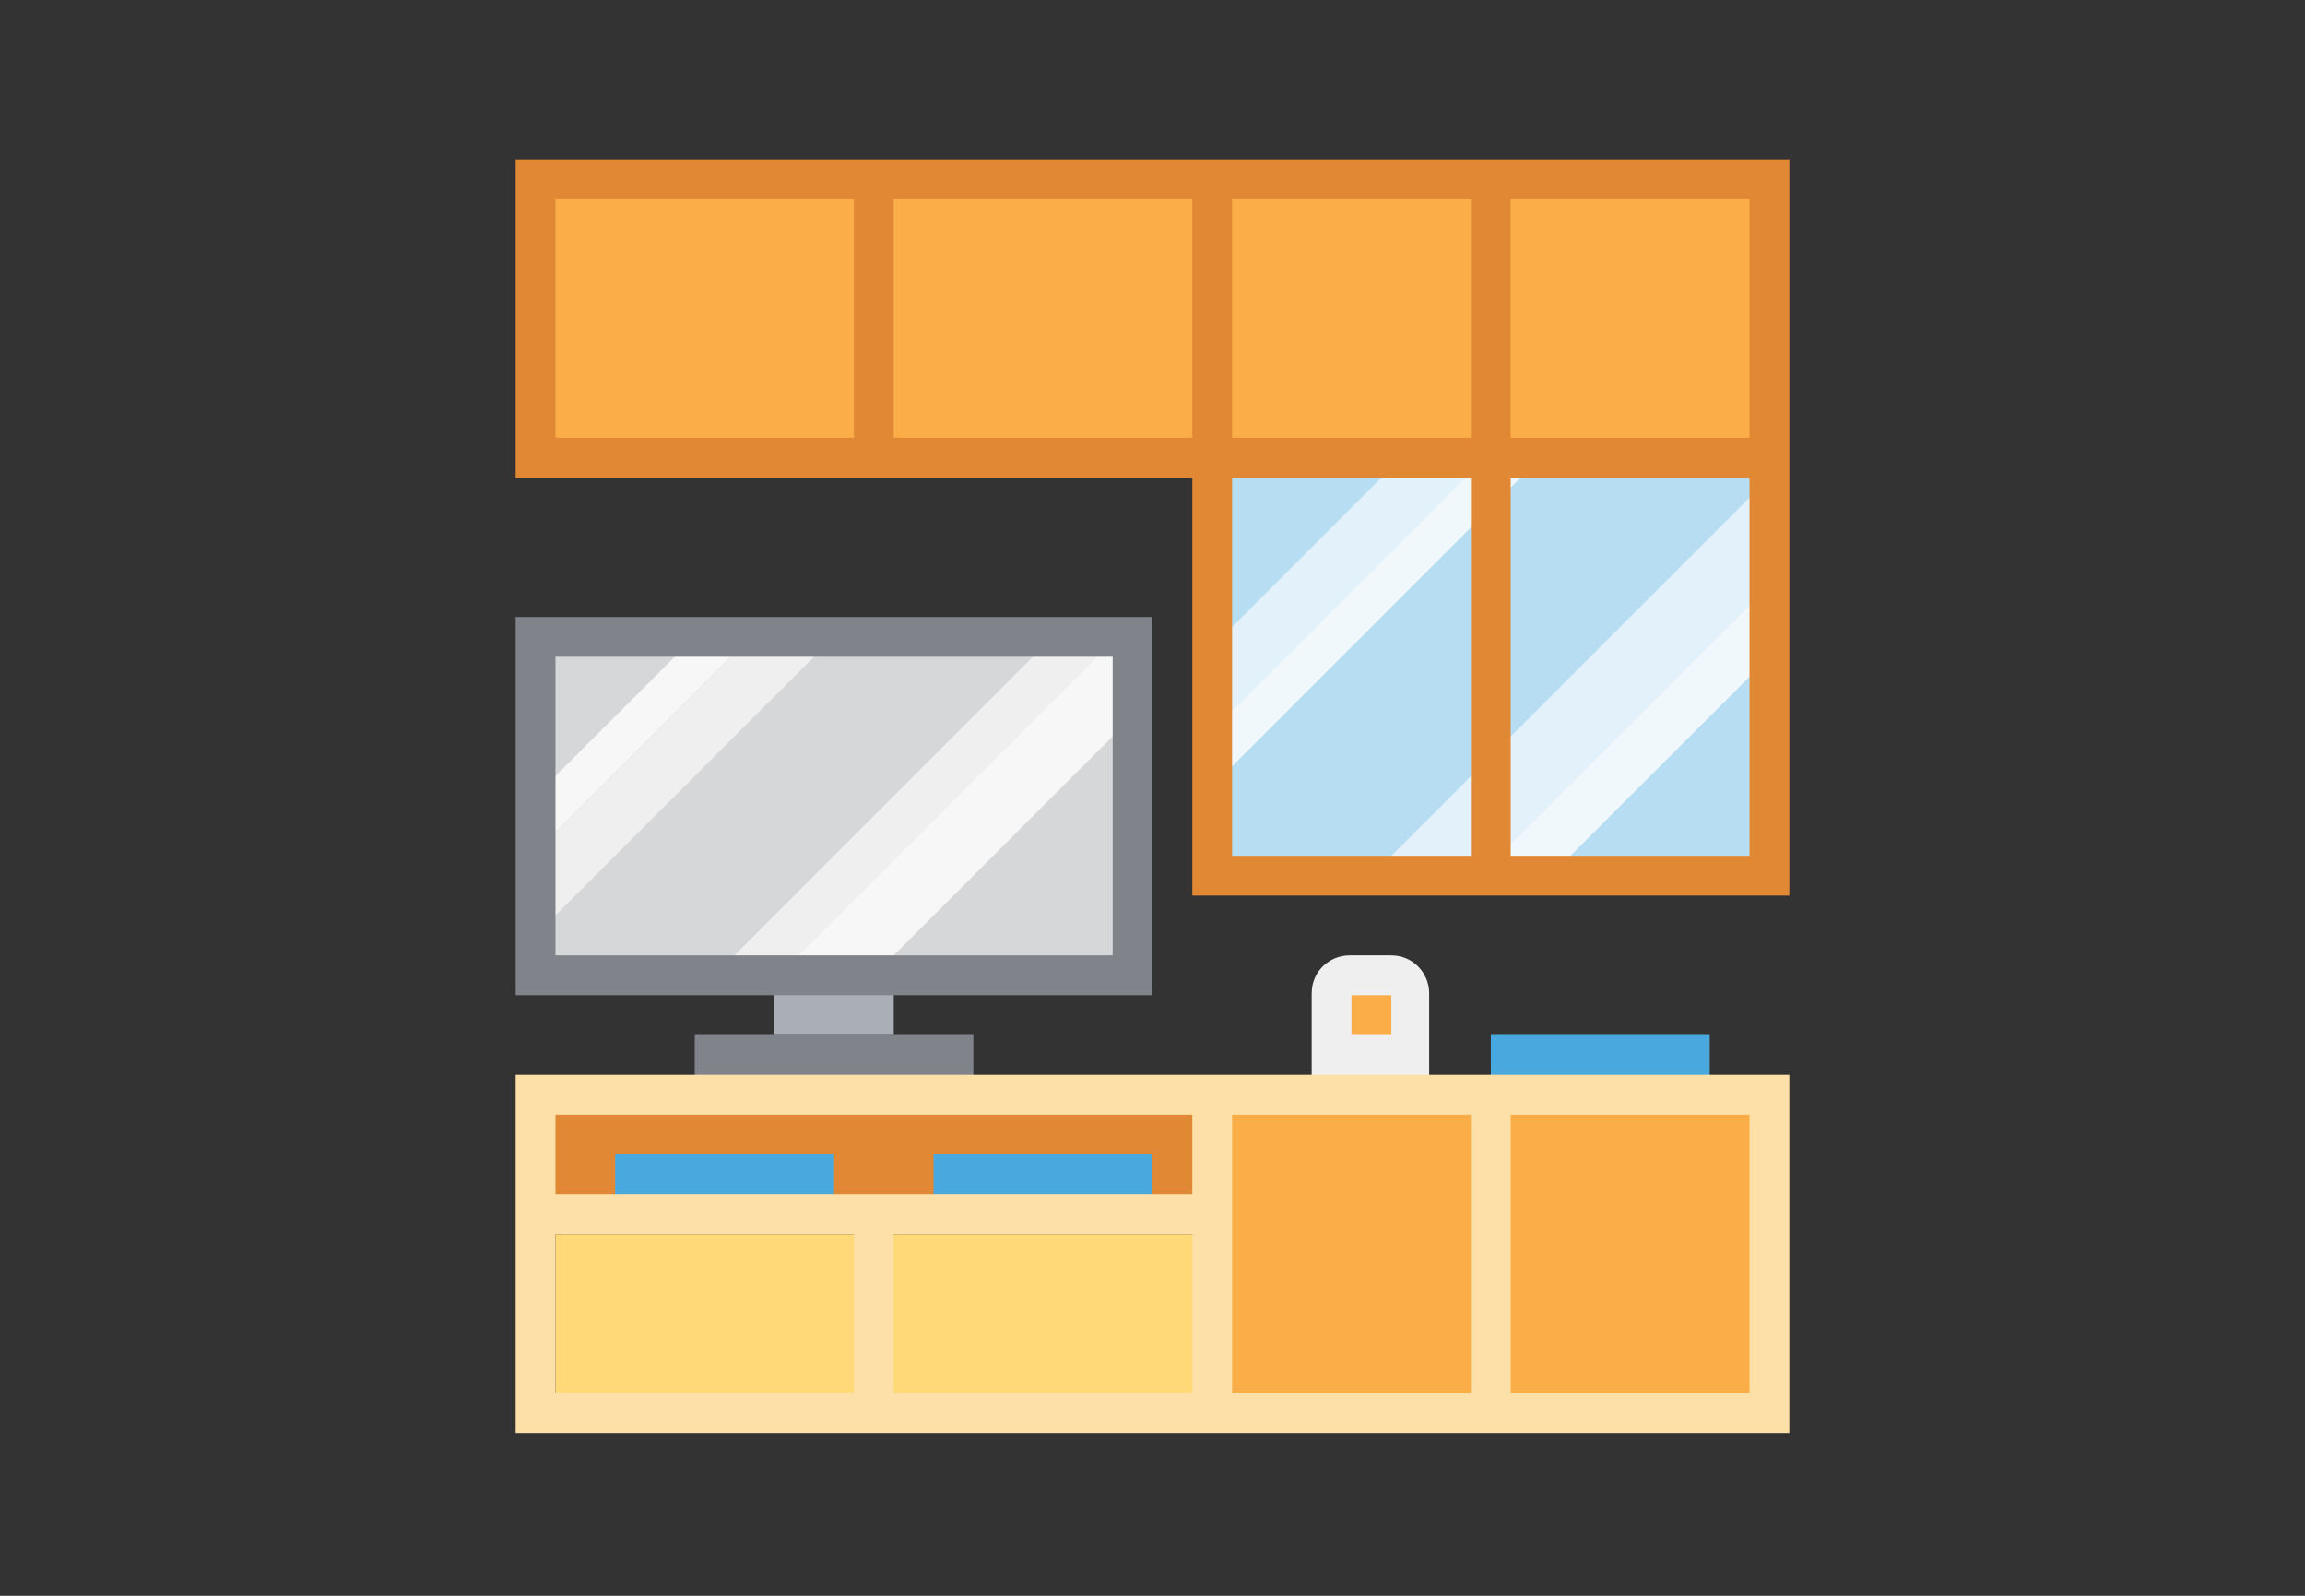 <svg xmlns="http://www.w3.org/2000/svg" xmlns:xlink="http://www.w3.org/1999/xlink" width="130" zoomAndPan="magnify" viewBox="0 0 97.5 67.5" height="90" preserveAspectRatio="xMidYMid meet" version="1.0"><rect x="0" y="0" width="97.5" height="67.5" fill="#333333" stroke="none"/><defs><clipPath id="id1"><path d="M 21.812 26 L 49 26 L 49 43 L 21.812 43 Z M 21.812 26 " clip-rule="nonzero"/></clipPath><clipPath id="id2"><path d="M 21.812 6.734 L 75.688 6.734 L 75.688 38 L 21.812 38 Z M 21.812 6.734 " clip-rule="nonzero"/></clipPath><clipPath id="id3"><path d="M 21.812 45 L 75.688 45 L 75.688 60.613 L 21.812 60.613 Z M 21.812 45 " clip-rule="nonzero"/></clipPath></defs><path fill="rgb(28.629%, 66.269%, 87.059%)" d="M 63.062 43.777 L 72.32 43.777 L 72.32 46.301 L 63.062 46.301 Z M 63.062 43.777 " fill-opacity="1" fill-rule="nonzero"/><path fill="rgb(93.729%, 93.729%, 93.729%)" d="M 60.535 46.301 L 55.484 46.301 L 55.484 42.008 C 55.484 41.082 56.242 40.41 57.086 40.41 L 58.852 40.41 C 59.777 40.41 60.453 41.168 60.453 42.008 L 60.453 46.301 Z M 60.535 46.301 " fill-opacity="1" fill-rule="nonzero"/><path fill="rgb(100%, 84.709%, 46.669%)" d="M 23.496 52.195 L 51.277 52.195 L 51.277 58.93 L 23.496 58.93 Z M 23.496 52.195 " fill-opacity="1" fill-rule="nonzero"/><path fill="rgb(98.43%, 68.239%, 27.84%)" d="M 51.277 46.301 L 74.848 46.301 L 74.848 59.77 L 51.277 59.77 Z M 51.277 46.301 " fill-opacity="1" fill-rule="nonzero"/><path fill="rgb(50.2%, 51.369%, 53.729%)" d="M 29.387 43.777 L 41.172 43.777 L 41.172 46.301 L 29.387 46.301 Z M 29.387 43.777 " fill-opacity="1" fill-rule="nonzero"/><path fill="rgb(71.37%, 86.67%, 94.899%)" d="M 51.277 19.363 L 74.848 19.363 L 74.848 37.039 L 51.277 37.039 Z M 51.277 19.363 " fill-opacity="1" fill-rule="nonzero"/><path fill="rgb(66.669%, 68.629%, 71.37%)" d="M 32.754 41.25 L 37.805 41.25 L 37.805 43.777 L 32.754 43.777 Z M 32.754 41.25 " fill-opacity="1" fill-rule="nonzero"/><path fill="rgb(88.239%, 53.329%, 20.779%)" d="M 22.652 46.301 L 51.277 46.301 L 51.277 51.352 L 22.652 51.352 Z M 22.652 46.301 " fill-opacity="1" fill-rule="nonzero"/><path fill="rgb(28.629%, 66.269%, 87.059%)" d="M 26.02 48.828 L 35.281 48.828 L 35.281 51.352 L 26.02 51.352 Z M 26.02 48.828 " fill-opacity="1" fill-rule="nonzero"/><path fill="rgb(28.629%, 66.269%, 87.059%)" d="M 39.488 48.828 L 48.75 48.828 L 48.75 51.352 L 39.488 51.352 Z M 39.488 48.828 " fill-opacity="1" fill-rule="nonzero"/><path fill="rgb(98.43%, 68.239%, 27.84%)" d="M 22.652 7.578 L 74.848 7.578 L 74.848 19.363 L 22.652 19.363 Z M 22.652 7.578 " fill-opacity="1" fill-rule="nonzero"/><path fill="rgb(83.919%, 84.309%, 84.709%)" d="M 22.652 26.938 L 47.906 26.938 L 47.906 41.25 L 22.652 41.25 Z M 22.652 26.938 " fill-opacity="1" fill-rule="nonzero"/><path fill="rgb(96.86%, 96.86%, 96.86%)" d="M 31.746 26.938 L 22.652 36.031 L 22.652 33.672 L 29.387 26.938 Z M 31.746 26.938 " fill-opacity="1" fill-rule="nonzero"/><path fill="rgb(93.729%, 93.729%, 93.729%)" d="M 35.281 26.938 L 22.652 39.566 L 22.652 36.031 L 31.746 26.938 Z M 35.281 26.938 " fill-opacity="1" fill-rule="nonzero"/><path fill="rgb(93.729%, 93.729%, 93.729%)" d="M 32.922 41.25 L 30.23 41.25 L 44.539 26.938 L 47.234 26.938 " fill-opacity="1" fill-rule="nonzero"/><path fill="rgb(96.86%, 96.86%, 96.86%)" d="M 47.906 26.938 L 47.906 30.305 L 36.965 41.25 L 32.922 41.25 L 47.234 26.938 Z M 47.906 26.938 " fill-opacity="1" fill-rule="nonzero"/><path fill="rgb(88.629%, 94.51%, 98.039%)" d="M 62.809 19.363 L 51.277 30.895 L 51.277 27.359 L 59.273 19.363 Z M 62.809 19.363 " fill-opacity="1" fill-rule="nonzero"/><path fill="rgb(94.119%, 97.249%, 98.819%)" d="M 65.164 19.363 L 51.277 33.254 L 51.277 30.895 L 62.809 19.363 Z M 65.164 19.363 " fill-opacity="1" fill-rule="nonzero"/><path fill="rgb(88.629%, 94.51%, 98.039%)" d="M 74.848 20.203 L 74.848 24.75 L 62.555 37.039 L 58.012 37.039 Z M 74.848 20.203 " fill-opacity="1" fill-rule="nonzero"/><path fill="rgb(94.119%, 97.249%, 98.819%)" d="M 74.848 24.75 L 74.848 27.781 L 65.586 37.039 L 62.555 37.039 Z M 74.848 24.75 " fill-opacity="1" fill-rule="nonzero"/><g clip-path="url(#id1)"><path fill="rgb(50.2%, 51.369%, 53.729%)" d="M 48.75 42.094 L 21.812 42.094 L 21.812 26.098 L 48.75 26.098 Z M 23.496 40.41 L 47.066 40.41 L 47.066 27.781 L 23.496 27.781 Z M 23.496 40.41 " fill-opacity="1" fill-rule="nonzero"/></g><g clip-path="url(#id2)"><path fill="rgb(88.239%, 53.329%, 20.779%)" d="M 21.812 6.734 L 21.812 20.203 L 50.434 20.203 L 50.434 37.883 L 75.688 37.883 L 75.688 6.734 Z M 62.219 8.418 L 62.219 18.52 L 52.117 18.52 L 52.117 8.418 Z M 23.496 18.52 L 23.496 8.418 L 36.121 8.418 L 36.121 18.52 Z M 37.805 18.52 L 37.805 8.418 L 50.434 8.418 L 50.434 18.52 Z M 52.117 36.199 L 52.117 20.203 L 62.219 20.203 L 62.219 36.199 Z M 74.004 36.199 L 63.902 36.199 L 63.902 20.203 L 74.004 20.203 Z M 74.004 18.52 L 63.902 18.52 L 63.902 8.418 L 74.004 8.418 Z M 74.004 18.52 " fill-opacity="1" fill-rule="nonzero"/></g><g clip-path="url(#id3)"><path fill="rgb(99.219%, 87.839%, 65.489%)" d="M 21.812 45.461 L 21.812 60.613 L 75.688 60.613 L 75.688 45.461 Z M 23.496 47.145 L 50.434 47.145 L 50.434 50.512 L 23.496 50.512 Z M 23.496 58.93 L 23.496 52.195 L 36.121 52.195 L 36.121 58.93 Z M 37.805 58.93 L 37.805 52.195 L 50.434 52.195 L 50.434 58.93 Z M 52.117 47.145 L 62.219 47.145 L 62.219 58.93 L 52.117 58.93 Z M 74.004 58.93 L 63.902 58.93 L 63.902 47.145 L 74.004 47.145 Z M 74.004 58.93 " fill-opacity="1" fill-rule="nonzero"/></g><path fill="rgb(98.43%, 68.239%, 27.84%)" d="M 57.168 42.094 L 58.852 42.094 L 58.852 43.777 L 57.168 43.777 Z M 57.168 42.094 " fill-opacity="1" fill-rule="nonzero"/></svg>